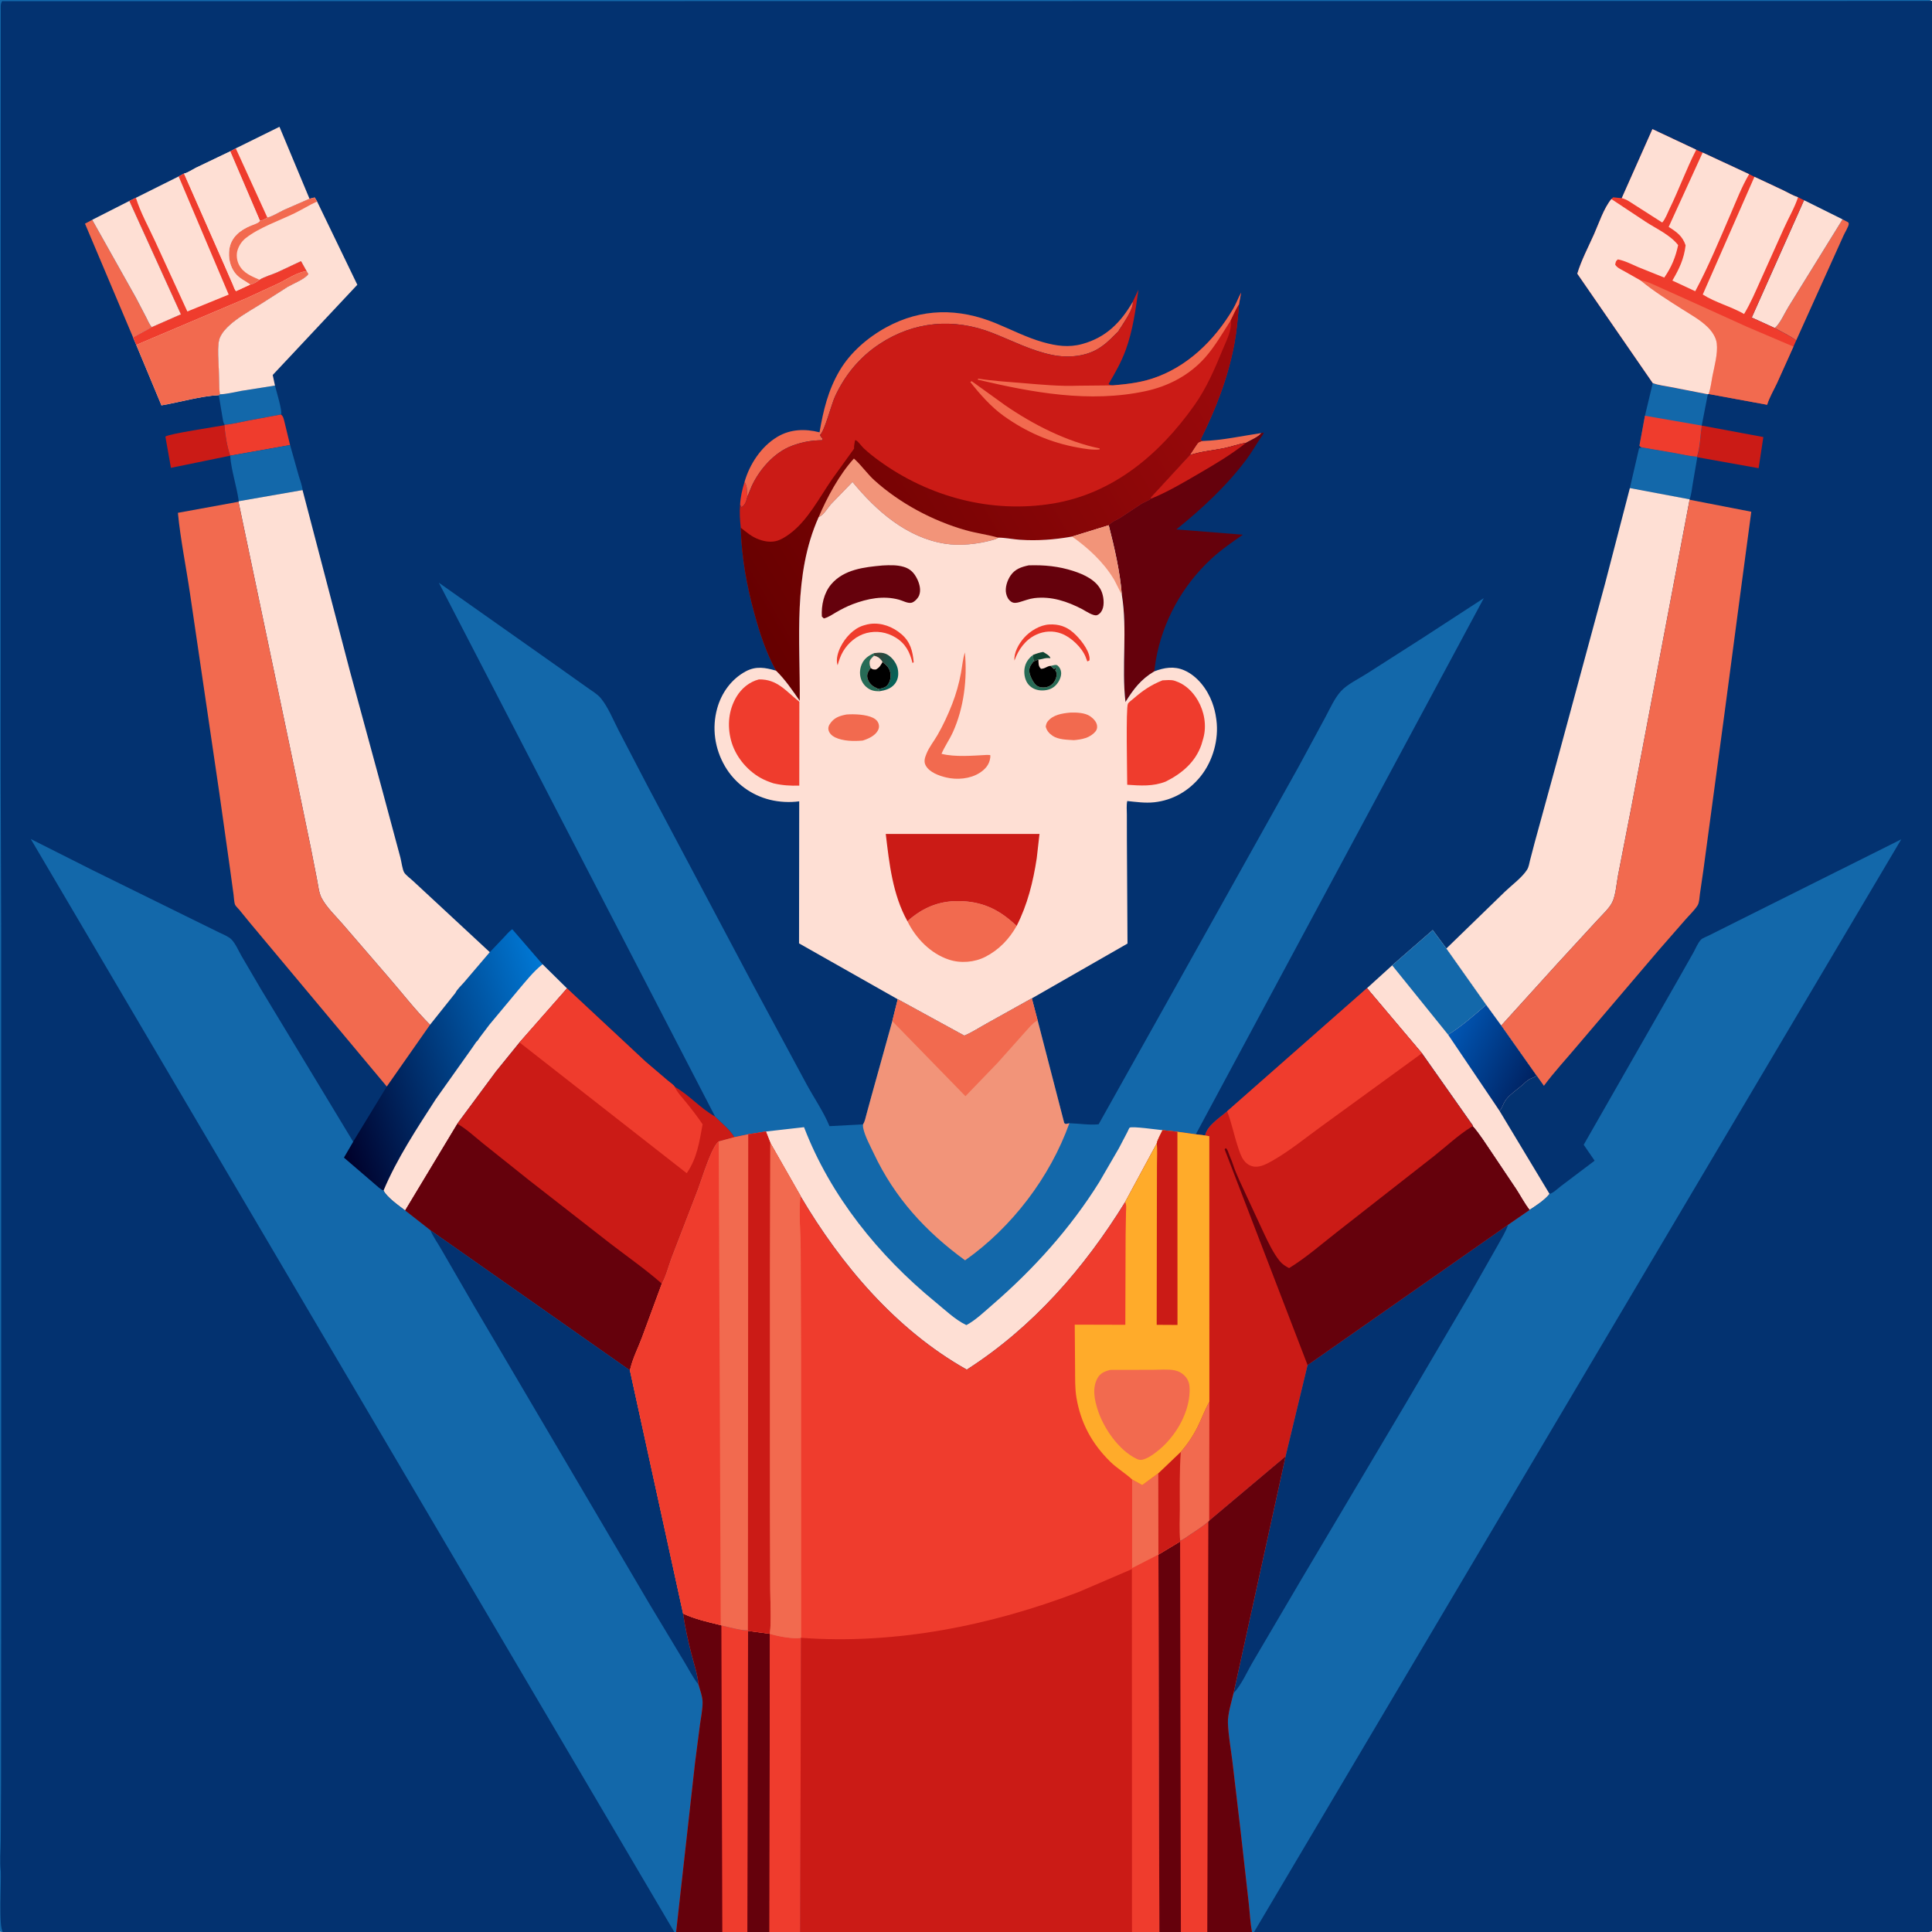 <svg version="1.1" xmlns="http://www.w3.org/2000/svg" style="display: block;" viewBox="0 0 2048 2048" width="1024" height="1024">
<defs>
	<linearGradient id="Gradient1" gradientUnits="userSpaceOnUse" x1="1623.84" y1="1141.3" x2="1537.55" y2="1097.89">
		<stop class="stop0" offset="0" stop-opacity="1" stop-color="rgb(0,35,99)"/>
		<stop class="stop1" offset="1" stop-opacity="1" stop-color="rgb(0,85,178)"/>
	</linearGradient>
	<linearGradient id="Gradient2" gradientUnits="userSpaceOnUse" x1="344.984" y1="1164.97" x2="594.478" y2="1084.47">
		<stop class="stop0" offset="0" stop-opacity="1" stop-color="rgb(0,0,42)"/>
		<stop class="stop1" offset="1" stop-opacity="1" stop-color="rgb(0,120,213)"/>
	</linearGradient>
	<linearGradient id="Gradient3" gradientUnits="userSpaceOnUse" x1="792.111" y1="659.6" x2="1323.97" y2="344.188">
		<stop class="stop0" offset="0" stop-opacity="1" stop-color="rgb(102,0,0)"/>
		<stop class="stop1" offset="1" stop-opacity="1" stop-color="rgb(159,10,12)"/>
	</linearGradient>
	<linearGradient id="Gradient4" gradientUnits="userSpaceOnUse" x1="926.452" y1="703.295" x2="950.754" y2="714.03">
		<stop class="stop0" offset="0" stop-opacity="1" stop-color="rgb(50,68,57)"/>
		<stop class="stop1" offset="1" stop-opacity="1" stop-color="rgb(5,98,88)"/>
	</linearGradient>
</defs>
<path transform="translate(0,0)" fill="rgb(3,50,112)" d="M 0 12.35 L -0 -0 L 1599.58 -0.066 L 1928.59 -0.067 L 2012.83 -0.063 L 2035.72 -0.066 C 2039.73 -0.066 2044.28 -0.682 2048 1 L 2048 2047 C 2046.67 2047.6 2045.47 2048.02 2043.99 2048.06 L 1966.36 2048.07 L 1808.84 2048.07 L 1332.93 2048 L 1329.36 2048 L 1327.19 2048 L 1279.77 2048 L 1251.79 2048 L 1228.95 2048 L 1199.95 2048 L 848.197 2048 L 815.673 2048 L 792.233 2048 L 765.681 2048 L 716.728 2048 L 714.789 2048 L 3 2048 L 0.047 2047.45 L 0 1983.65 L 0 982.65 L 0 812.65 L 0 12.35 z"/>
<path transform="translate(0,0)" fill="rgb(239,60,45)" d="M 789.25 510.797 C 792.6 515.923 791.47 520.455 792.416 526.112 C 791.169 530.64 790.324 535.121 786 537.628 L 785.17 536.199 L 784.535 535.209 C 784.921 526.605 786.799 519.015 789.25 510.797 z"/>
<path transform="translate(0,0)" fill="rgb(242,106,79)" d="M 1274.78 467.476 C 1295.52 466.852 1316.53 462.09 1337.04 459.063 C 1334.57 463.043 1325.08 466.942 1320.72 469.496 C 1313.26 470.524 1305.98 473.326 1298.56 474.891 C 1286.61 477.41 1272.58 478.562 1261.15 482.484 L 1267.06 473.5 C 1269.73 469.604 1269.98 468.324 1274.78 467.476 z"/>
<path transform="translate(0,0)" fill="rgb(19,104,170)" d="M 291.481 408.705 C 292.641 413.674 299.701 436.412 297.884 439.391 L 262 446.049 C 254.191 447.549 246.058 449.721 238.116 450.245 C 236.38 447.688 236.22 444.09 235.628 441.097 L 231.913 418.876 L 232.943 417.991 C 240.211 417.851 248.035 415.762 255.211 414.449 L 291.481 408.705 z"/>
<path transform="translate(0,0)" fill="rgb(242,106,79)" d="M 97.763 233.003 L 144.258 315.845 L 154.773 336 C 156.6 339.557 158.277 343.78 160.874 346.811 L 141.047 357.653 L 90.091 237.085 L 97.763 233.003 z"/>
<path transform="translate(0,0)" fill="rgb(203,27,22)" d="M 175.316 462.822 C 179.023 459.771 228.741 452.523 237.895 450.713 C 238.583 460.961 240.732 473.316 243.97 483.049 L 181.207 495.928 L 175.316 462.822 z"/>
<path transform="translate(0,0)" fill="rgb(239,60,45)" d="M 297.884 439.391 C 300.663 441.755 300.748 444.403 301.716 447.879 L 307.511 471.778 L 243.97 483.049 C 240.732 473.316 238.583 460.961 237.895 450.713 L 238.116 450.245 C 246.058 449.721 254.191 447.549 262 446.049 L 297.884 439.391 z"/>
<path transform="translate(0,0)" fill="rgb(203,27,22)" d="M 1803.89 451.144 L 1869.22 463.283 L 1864.21 496.308 L 1799.19 484.671 L 1798.84 484.092 C 1802.17 474.51 1802.41 461.324 1803.89 451.144 z"/>
<path transform="translate(0,0)" fill="rgb(242,106,79)" d="M 1953.17 232.503 L 1959.28 235.735 C 1959.44 236.323 1959.82 236.892 1959.76 237.5 C 1959.49 240.393 1955.45 246.838 1954.19 249.753 L 1904.07 360.801 C 1896.86 355.547 1889.02 352.054 1881.3 347.7 C 1886.8 343.358 1891.94 331.413 1895.8 325.266 L 1953.17 232.503 z"/>
<path transform="translate(0,0)" fill="rgb(19,104,170)" d="M 1727.73 517.383 L 1737.5 475.068 L 1740.79 474.31 L 1775.85 480.327 C 1783.44 481.699 1791.13 483.62 1798.84 484.092 L 1799.19 484.671 L 1794.4 512.744 C 1793.49 517.979 1792.95 524.324 1791.09 529.301 L 1727.73 517.383 z"/>
<path transform="translate(0,0)" fill="rgb(19,104,170)" d="M 243.97 483.049 L 307.511 471.778 L 316.797 504.775 C 318.099 509.203 320.409 514.964 320.713 519.509 L 253.124 531.291 C 250.854 515.251 245.219 499.043 243.97 483.049 z"/>
<path transform="translate(0,0)" fill="rgb(19,104,170)" d="M 1752 406.069 C 1758.42 408.423 1765.31 409.071 1771.98 410.434 L 1810.36 417.903 L 1803.89 451.144 C 1802.41 461.324 1802.17 474.51 1798.84 484.092 C 1791.13 483.62 1783.44 481.699 1775.85 480.327 L 1740.79 474.31 C 1739.04 473.999 1739.08 473.69 1737.87 472.5 L 1743.72 440.705 L 1752 406.069 z"/>
<path transform="translate(0,0)" fill="rgb(239,60,45)" d="M 1743.72 440.705 L 1803.89 451.144 C 1802.41 461.324 1802.17 474.51 1798.84 484.092 C 1791.13 483.62 1783.44 481.699 1775.85 480.327 L 1740.79 474.31 C 1739.04 473.999 1739.08 473.69 1737.87 472.5 L 1743.72 440.705 z"/>
<path transform="translate(0,0)" fill="rgb(19,104,170)" d="M 0 12.35 L -0 -0 L 1599.58 -0.066 L 1928.59 -0.067 L 2012.83 -0.063 L 2035.72 -0.066 C 2039.73 -0.066 2044.28 -0.682 2048 1 L 2.139 1.269 C 0.249 4.18 0.834 8.93 0.79 12.324 L 0.659 812.691 L 1.228 982.645 L 1.259 1676.2 L 1.124 1891.78 L 0.787 1951.3 C 0.678 1961.87 -0.391 1973.23 0.82 1983.67 C 1.484 1994.64 -1.72 2042.22 3 2048 L 0.047 2047.45 L 0 1983.65 L 0 982.65 L 0 812.65 L 0 12.35 z"/>
<path transform="translate(0,0)" fill="rgb(254,223,212)" d="M 249.925 157.25 L 296.247 134.412 L 328.105 210.71 L 300.946 222.581 C 295.428 225.244 289.333 229.158 283.47 230.752 C 280.965 232.09 278.409 233.832 275.541 234.125 L 244.01 160.441 L 249.925 157.25 z"/>
<path transform="translate(0,0)" fill="rgb(239,60,45)" d="M 244.01 160.441 L 249.925 157.25 L 283.47 230.752 C 280.965 232.09 278.409 233.832 275.541 234.125 L 244.01 160.441 z"/>
<path transform="translate(0,0)" fill="rgb(254,223,212)" d="M 1912.37 212.22 L 1953.17 232.503 L 1895.8 325.266 C 1891.94 331.413 1886.8 343.358 1881.3 347.7 L 1856.94 336.59 L 1912.37 212.22 z"/>
<path transform="translate(0,0)" fill="rgb(254,223,212)" d="M 137.148 212.978 L 191.824 333.219 L 160.874 346.811 C 158.277 343.78 156.6 339.557 154.773 336 L 144.258 315.845 L 97.763 233.003 L 137.148 212.978 z"/>
<path transform="translate(0,0)" fill="rgb(242,106,79)" d="M 1200.76 319.881 C 1202.03 326.535 1192.21 340.518 1188.56 346.379 C 1188.12 347.089 1185.69 350.494 1185.68 351.046 C 1180.04 356.602 1174.52 362.583 1168 367.096 L 1166.58 368.088 C 1152.24 377.944 1132.71 379.65 1115.97 376.361 C 1093.72 371.993 1072.98 361.155 1052 352.91 C 1011.15 336.857 968.874 340.425 932.151 364.765 C 911.132 378.696 895.542 397.649 885.044 420.516 C 881.412 428.425 874.056 457.19 869.27 461 C 869.868 462.847 870.691 463.66 872.067 465 L 871.5 466.63 C 860.764 466.867 852.011 468.133 841.899 471.702 L 840.257 472.27 C 821.161 479.077 805.466 497.036 796.952 515 L 792.416 526.112 C 791.47 520.455 792.6 515.923 789.25 510.797 C 794.681 491.915 806.907 473.377 823.919 463.134 C 837.738 454.814 853.466 454.359 868.73 458.271 C 872.762 434.902 877.821 413.612 890.008 392.906 C 901.372 373.601 919.897 357.668 939.409 347 C 977.062 326.413 1016.23 326.458 1055.52 342.605 C 1072.25 349.484 1088.2 357.795 1105.71 362.734 C 1119.81 366.713 1132.86 368.586 1147.17 364.67 C 1172.37 357.773 1188 341.892 1200.76 319.881 z"/>
<path transform="translate(0,0)" fill="rgb(101,1,12)" d="M 1337.04 459.063 L 1339.68 458.5 C 1339.12 460.317 1338.46 461.102 1337.4 462.617 C 1331.82 470.601 1327.2 479.058 1321.32 486.938 C 1300.45 514.922 1274.08 539.355 1246.99 561.193 L 1317.47 566.808 C 1305.91 574.888 1294.28 582.857 1283.92 592.474 C 1253.11 621.07 1232.36 658.765 1225.15 700.263 L 1223.55 711.697 C 1209.37 720.097 1201.59 730.444 1193.04 744.129 C 1188.71 706.524 1195.34 668.079 1189.19 630.496 C 1187.29 606.149 1181.35 580.36 1175.3 556.791 C 1178.08 553.313 1183.67 551.2 1187.5 548.873 L 1209.88 534.107 C 1213.26 531.999 1217.13 530.895 1220.35 528.551 L 1219.66 527.518 L 1261.15 482.484 C 1272.58 478.562 1286.61 477.41 1298.56 474.891 C 1305.98 473.326 1313.26 470.524 1320.72 469.496 C 1325.08 466.942 1334.57 463.043 1337.04 459.063 z"/>
<path transform="translate(0,0)" fill="rgb(203,27,22)" d="M 1261.15 482.484 C 1272.58 478.562 1286.61 477.41 1298.56 474.891 C 1305.98 473.326 1313.26 470.524 1320.72 469.496 C 1305.08 481.983 1287.29 492.452 1270.02 502.505 C 1254.17 511.732 1237.39 521.638 1220.35 528.551 L 1219.66 527.518 L 1261.15 482.484 z"/>
<path transform="translate(0,0)" fill="rgb(254,223,212)" d="M 328.105 210.71 L 333.5 209.337 C 334.481 210.748 335.369 212.027 336.132 213.572 L 378.782 301.86 L 289.093 397.506 L 291.481 408.705 L 255.211 414.449 C 248.035 415.762 240.211 417.851 232.943 417.991 C 232.008 409.104 232.214 399.792 231.882 390.848 C 231.553 381.958 230.505 372.32 231.7 363.494 L 231.933 362 C 234.446 345.415 263.476 330.553 276.376 322.293 L 304.937 304.053 C 310.841 300.661 323.228 295.882 326.828 290.5 L 324.985 287.503 L 319.092 276.887 L 293.75 288.769 C 287.827 291.354 280.567 293.267 275.119 296.596 C 271.93 298.931 269.259 300.903 265.294 301.649 C 259.655 297.567 253.594 295.224 249.176 289.5 C 243.664 282.361 241.75 272.84 243.082 264 C 245.005 251.234 254.734 243.815 265.88 239.169 C 268.689 237.999 272.611 236.947 274.838 234.92 L 275.541 234.125 C 278.409 233.832 280.965 232.09 283.47 230.752 C 289.333 229.158 295.428 225.244 300.946 222.581 L 328.105 210.71 z"/>
<path transform="translate(0,0)" fill="rgb(242,106,79)" d="M 328.105 210.71 L 333.5 209.337 C 334.481 210.748 335.369 212.027 336.132 213.572 C 328.018 217.276 320.378 222.103 312.317 226.024 C 295.852 234.034 274.916 241.094 260.549 252.361 C 256.443 255.581 253.574 259.913 251.913 264.839 C 250.25 269.772 250.944 275.889 253.265 280.5 C 257.818 289.547 266.493 292.713 275.119 296.596 C 271.93 298.931 269.259 300.903 265.294 301.649 C 259.655 297.567 253.594 295.224 249.176 289.5 C 243.664 282.361 241.75 272.84 243.082 264 C 245.005 251.234 254.734 243.815 265.88 239.169 C 268.689 237.999 272.611 236.947 274.838 234.92 L 275.541 234.125 C 278.409 233.832 280.965 232.09 283.47 230.752 C 289.333 229.158 295.428 225.244 300.946 222.581 L 328.105 210.71 z"/>
<path transform="translate(0,0)" fill="rgb(254,223,212)" d="M 1475.76 1023.3 L 1518.74 985.879 L 1533.24 1005.42 L 1575.45 1065.14 L 1591.41 1087.06 L 1629 1140.27 C 1626.9 1141.52 1625.1 1142.48 1622.81 1143.34 C 1619.29 1144.67 1616.13 1148.13 1613.31 1150.57 C 1608.09 1155.09 1601.03 1159.75 1596.83 1165.16 C 1594.78 1167.8 1593.49 1170.73 1592.12 1173.76 C 1591.45 1175.24 1590.66 1176.39 1589.61 1177.64 L 1642.59 1265.63 C 1637.36 1272.27 1628.41 1277.99 1621.29 1282.62 C 1616.17 1275.88 1611.96 1267.97 1607.38 1260.82 L 1581.03 1221.52 C 1574.73 1212.22 1568.48 1202.25 1561.1 1193.77 L 1561.28 1193.16 L 1507.29 1116.5 L 1449.05 1047.54 L 1475.76 1023.3 z"/>
<path transform="translate(0,0)" fill="url(#Gradient1)" d="M 1575.45 1065.14 L 1591.41 1087.06 L 1629 1140.27 C 1626.9 1141.52 1625.1 1142.48 1622.81 1143.34 C 1619.29 1144.67 1616.13 1148.13 1613.31 1150.57 C 1608.09 1155.09 1601.03 1159.75 1596.83 1165.16 C 1594.78 1167.8 1593.49 1170.73 1592.12 1173.76 C 1591.45 1175.24 1590.66 1176.39 1589.61 1177.64 L 1584.92 1170.62 L 1535.07 1096.8 C 1549.31 1088.06 1562.79 1076.06 1575.45 1065.14 z"/>
<path transform="translate(0,0)" fill="rgb(19,104,170)" d="M 1475.76 1023.3 L 1518.74 985.879 L 1533.24 1005.42 L 1575.45 1065.14 C 1562.79 1076.06 1549.31 1088.06 1535.07 1096.8 L 1475.76 1023.3 z"/>
<path transform="translate(0,0)" fill="rgb(254,223,212)" d="M 195.074 183.955 C 197.991 183.699 204.615 179.363 207.593 177.887 L 244.01 160.441 L 275.541 234.125 L 274.838 234.92 C 272.611 236.947 268.689 237.999 265.88 239.169 C 254.734 243.815 245.005 251.234 243.082 264 C 241.75 272.84 243.664 282.361 249.176 289.5 C 253.594 295.224 259.655 297.567 265.294 301.649 C 269.259 300.903 271.93 298.931 275.119 296.596 C 280.567 293.267 287.827 291.354 293.75 288.769 L 319.092 276.887 L 324.985 287.503 L 326.828 290.5 C 323.228 295.882 310.841 300.661 304.937 304.053 L 276.376 322.293 C 263.476 330.553 234.446 345.415 231.933 362 L 231.7 363.494 C 230.505 372.32 231.553 381.958 231.882 390.848 C 232.214 399.792 232.008 409.104 232.943 417.991 L 231.913 418.876 C 211.818 419.972 191.091 426.304 171.151 429.694 L 144.453 365.654 L 141.047 357.653 L 160.874 346.811 L 191.824 333.219 L 137.148 212.978 L 144.054 209.653 L 189.375 187.015 L 195.074 183.955 z"/>
<path transform="translate(0,0)" fill="rgb(239,60,45)" d="M 195.074 183.955 L 238.267 282.054 L 246.974 302.065 C 247.762 303.892 248.76 307.42 250.29 308.56 L 265.294 301.649 C 269.259 300.903 271.93 298.931 275.119 296.596 C 280.567 293.267 287.827 291.354 293.75 288.769 L 319.092 276.887 L 324.985 287.503 C 315.545 288.227 303.972 296.228 295.304 300.402 L 261.036 316.184 L 144.453 365.654 L 141.047 357.653 L 160.874 346.811 L 191.824 333.219 L 137.148 212.978 L 144.054 209.653 C 148.755 225.016 157.616 240.924 164.348 255.573 L 198.589 330.182 L 242.428 312.284 L 189.375 187.015 L 195.074 183.955 z"/>
<path transform="translate(0,0)" fill="rgb(254,223,212)" d="M 195.074 183.955 C 197.991 183.699 204.615 179.363 207.593 177.887 L 244.01 160.441 L 275.541 234.125 L 274.838 234.92 C 272.611 236.947 268.689 237.999 265.88 239.169 C 254.734 243.815 245.005 251.234 243.082 264 C 241.75 272.84 243.664 282.361 249.176 289.5 C 253.594 295.224 259.655 297.567 265.294 301.649 L 250.29 308.56 C 248.76 307.42 247.762 303.892 246.974 302.065 L 238.267 282.054 L 195.074 183.955 z"/>
<path transform="translate(0,0)" fill="rgb(242,106,79)" d="M 324.985 287.503 L 326.828 290.5 C 323.228 295.882 310.841 300.661 304.937 304.053 L 276.376 322.293 C 263.476 330.553 234.446 345.415 231.933 362 L 231.7 363.494 C 230.505 372.32 231.553 381.958 231.882 390.848 C 232.214 399.792 232.008 409.104 232.943 417.991 L 231.913 418.876 C 211.818 419.972 191.091 426.304 171.151 429.694 L 144.453 365.654 L 261.036 316.184 L 295.304 300.402 C 303.972 296.228 315.545 288.227 324.985 287.503 z"/>
<path transform="translate(0,0)" fill="url(#Gradient2)" d="M 519.198 1009.35 L 534.349 993.441 C 536.991 990.687 539.786 987.018 543.086 985.101 L 575.115 1022.16 L 601.049 1047.74 L 550.679 1105.05 L 525.802 1135.74 L 484.957 1190.89 L 484.877 1191.25 L 429.492 1283.21 C 423.26 1278.44 409.789 1269.03 406.577 1262 C 403.626 1261.32 399.164 1256.76 396.641 1254.72 L 364.503 1227.14 L 374.355 1210.26 L 410.007 1151.74 L 455.86 1086.29 L 482.74 1052.58 C 484.495 1048.77 489.541 1044.15 492.326 1040.86 L 519.198 1009.35 z"/>
<path transform="translate(0,0)" fill="rgb(254,223,212)" d="M 575.115 1022.16 L 601.049 1047.74 L 550.679 1105.05 L 525.802 1135.74 L 484.957 1190.89 L 484.877 1191.25 L 429.492 1283.21 C 423.26 1278.44 409.789 1269.03 406.577 1262 C 420.655 1228.3 442.153 1195.86 461.923 1165.19 L 500.836 1110.37 L 504.937 1104.38 C 506.347 1103.44 507.621 1101.03 508.687 1099.59 L 518.792 1086.21 L 549.294 1049.61 C 557.202 1040.32 565.534 1029.71 575.115 1022.16 z"/>
<path transform="translate(0,0)" fill="rgb(239,60,45)" d="M 1719.12 210.044 L 1751.65 136.881 L 1798.08 158.718 L 1804.89 161.733 L 1854.14 184.624 L 1859.78 187.415 L 1890.2 201.691 C 1895.22 204.108 1900.72 207.414 1905.98 209.104 L 1912.37 212.22 L 1856.94 336.59 L 1881.3 347.7 C 1889.02 352.054 1896.86 355.547 1904.07 360.801 L 1901.13 367.396 L 1883.78 405.924 C 1880.3 413.378 1875.57 421.248 1873.22 429.047 L 1811.21 417.659 L 1810.36 417.903 L 1771.98 410.434 C 1765.31 409.071 1758.42 408.423 1752 406.069 L 1672.02 290.104 C 1676.22 276.041 1683.86 261.612 1689.84 248.155 C 1695.11 236.279 1699.97 221.025 1708.11 210.998 L 1710 209.165 L 1719.12 210.044 z"/>
<path transform="translate(0,0)" fill="rgb(254,223,212)" d="M 1719.12 210.044 L 1751.65 136.881 L 1798.08 158.718 C 1787.6 179.088 1779.85 200.756 1769.79 221.359 C 1767.68 225.671 1765.27 232.388 1762.01 235.872 L 1733.23 217.487 C 1728.91 214.762 1724.13 211.155 1719.12 210.044 z"/>
<path transform="translate(0,0)" fill="rgb(254,223,212)" d="M 1804.89 161.733 L 1854.14 184.624 C 1846.26 197.991 1840.64 212.736 1834.5 226.961 C 1822.76 254.141 1810.99 282.638 1797.03 308.705 L 1772.78 297.4 C 1780.07 284.948 1785.1 274.489 1786.81 260.041 C 1783.47 250.132 1777.31 245.862 1768.86 240.541 L 1804.89 161.733 z"/>
<path transform="translate(0,0)" fill="rgb(242,106,79)" d="M 1739.17 297.334 C 1745.9 298.135 1751.11 300.997 1757.26 303.643 L 1792.28 319.393 L 1851.89 346.433 L 1901.13 367.396 L 1883.78 405.924 C 1880.3 413.378 1875.57 421.248 1873.22 429.047 L 1811.21 417.659 C 1813.4 411.775 1814.09 404.681 1815.31 398.5 C 1817.4 387.986 1821.1 374.781 1819.85 364.063 C 1819.1 357.652 1815.05 351.647 1810.62 347.159 C 1802.92 339.363 1792.41 333.618 1783.21 327.762 C 1768.66 318.506 1753.37 308.959 1740.02 298.039 L 1739.17 297.334 z"/>
<path transform="translate(0,0)" fill="rgb(254,223,212)" d="M 1859.78 187.415 L 1890.2 201.691 C 1895.22 204.108 1900.72 207.414 1905.98 209.104 C 1902.36 220.249 1895.82 231.246 1891.03 242 L 1866.84 295.857 C 1861.21 308.327 1855.89 321.132 1848.79 332.852 C 1834.91 324.789 1818.46 320.806 1805 312.187 L 1859.78 187.415 z"/>
<path transform="translate(0,0)" fill="rgb(254,223,212)" d="M 1708.11 210.998 L 1744.39 235.027 C 1755.74 242.464 1770.5 248.958 1778.89 259.823 C 1776.14 272.866 1771.77 283.29 1764.19 294.259 L 1736.51 283.119 C 1729.63 280.125 1722.41 276.355 1715 274.979 C 1712.6 276.872 1712.82 277.606 1712.16 280.5 C 1714.16 283.79 1717.67 285.185 1721 287.052 L 1739.17 297.334 L 1740.02 298.039 C 1753.37 308.959 1768.66 318.506 1783.21 327.762 C 1792.41 333.618 1802.92 339.363 1810.62 347.159 C 1815.05 351.647 1819.1 357.652 1819.85 364.063 C 1821.1 374.781 1817.4 387.986 1815.31 398.5 C 1814.09 404.681 1813.4 411.775 1811.21 417.659 L 1810.36 417.903 L 1771.98 410.434 C 1765.31 409.071 1758.42 408.423 1752 406.069 L 1672.02 290.104 C 1676.22 276.041 1683.86 261.612 1689.84 248.155 C 1695.11 236.279 1699.97 221.025 1708.11 210.998 z"/>
<path transform="translate(0,0)" fill="rgb(254,223,212)" d="M 253.124 531.291 L 320.713 519.509 L 371.08 712 L 405.786 839.676 L 424.386 908.9 C 425.443 912.785 426.596 922.155 428.575 925.075 C 430.54 927.976 435.101 931.258 437.724 933.735 L 461.97 956.223 L 519.198 1009.35 L 492.326 1040.86 C 489.541 1044.15 484.495 1048.77 482.74 1052.58 L 455.86 1086.29 C 439.875 1070.26 425.626 1051.68 410.738 1034.59 L 363.67 980.049 C 356.324 971.467 346.036 961.822 340.848 951.809 C 338.037 946.383 337.247 938.417 336.066 932.373 L 329.573 899.201 L 313.646 822.046 L 252.811 531.89 L 253.124 531.291 z"/>
<path transform="translate(0,0)" fill="rgb(254,223,212)" d="M 1727.73 517.383 L 1791.09 529.301 L 1791.03 529.757 L 1729.45 854.768 L 1715.24 927.635 C 1713.57 936.132 1712.82 948.828 1709.03 956.5 C 1705.81 963.035 1697.93 970.168 1692.97 975.674 L 1650.33 1022.05 L 1591.41 1087.06 L 1575.45 1065.14 L 1533.24 1005.42 L 1595.35 945.144 C 1602.38 938.41 1613.59 930.105 1618.74 921.951 C 1620.55 919.076 1621.1 915.267 1621.89 912 L 1626.81 893.181 L 1650.48 806.853 L 1701.43 618.627 L 1727.73 517.383 z"/>
<path transform="translate(0,0)" fill="rgb(242,106,79)" d="M 1791.03 529.757 L 1856.44 542.459 L 1844.35 633 L 1828.41 753.5 L 1805.66 922.373 L 1801.97 947.713 C 1801.5 951.179 1801.38 956.797 1799.49 959.789 C 1796.14 965.078 1790.74 970.088 1786.61 974.842 L 1758.27 1007.28 L 1672.37 1108.17 C 1660.57 1122.28 1647.51 1136.25 1636.6 1151 L 1629 1140.27 L 1591.41 1087.06 L 1650.33 1022.05 L 1692.97 975.674 C 1697.93 970.168 1705.81 963.035 1709.03 956.5 C 1712.82 948.828 1713.57 936.132 1715.24 927.635 L 1729.45 854.768 L 1791.03 529.757 z"/>
<path transform="translate(0,0)" fill="rgb(242,106,79)" d="M 188.574 543.612 L 252.811 531.89 L 313.646 822.046 L 329.573 899.201 L 336.066 932.373 C 337.247 938.417 338.037 946.383 340.848 951.809 C 346.036 961.822 356.324 971.467 363.67 980.049 L 410.738 1034.59 C 425.626 1051.68 439.875 1070.26 455.86 1086.29 L 410.007 1151.74 L 264.614 977.837 L 253.645 964.398 C 252.492 963.004 249.786 960.509 249.192 959.034 C 248.1 956.322 248.01 951.26 247.571 948.267 L 243.845 921.016 L 232.58 841.158 L 201.616 630.5 C 197.431 601.694 191.396 572.528 188.574 543.612 z"/>
<path transform="translate(0,0)" fill="rgb(203,27,22)" d="M 601.049 1047.74 L 684.335 1125.39 L 708.03 1145.58 C 709.97 1147.26 714.206 1149.99 715.254 1152.06 C 730.652 1160.8 742.493 1174.97 758.051 1183.58 C 764.583 1190.09 774.001 1197.46 778.527 1205.41 L 761.877 1209.92 C 754.178 1215.54 744.052 1249.77 740.027 1260.36 L 712.05 1333.04 C 708.78 1341.75 706.104 1352.79 701.585 1360.73 L 680.5 1417.95 C 676.5 1428.64 671.107 1439.12 668.377 1450.19 L 667.979 1451.74 L 667.756 1452.68 L 456.276 1304.19 L 429.492 1283.21 L 484.877 1191.25 L 484.957 1190.89 L 525.802 1135.74 L 550.679 1105.05 L 601.049 1047.74 z"/>
<path transform="translate(0,0)" fill="rgb(239,60,45)" d="M 601.049 1047.74 L 684.335 1125.39 L 708.03 1145.58 C 709.97 1147.26 714.206 1149.99 715.254 1152.06 C 717.949 1158.02 722.709 1162.85 726.782 1167.88 C 733.1 1175.7 739.229 1183.47 744.804 1191.84 C 741.3 1210.7 739.02 1227.49 727.959 1243.67 L 551.571 1105.69 L 550.679 1105.05 L 601.049 1047.74 z"/>
<path transform="translate(0,0)" fill="rgb(101,1,12)" d="M 484.877 1191.25 C 494.428 1196.76 503.027 1204.83 511.608 1211.75 L 560.404 1250.73 L 646.692 1318.01 C 664.962 1332.07 684.28 1345.52 701.585 1360.73 L 680.5 1417.95 C 676.5 1428.64 671.107 1439.12 668.377 1450.19 L 667.979 1451.74 L 667.756 1452.68 L 456.276 1304.19 L 429.492 1283.21 L 484.877 1191.25 z"/>
<path transform="translate(0,0)" fill="rgb(203,27,22)" d="M 1200.76 319.881 L 1206.77 307.093 C 1203.79 328.5 1200.83 350.325 1193.4 370.723 C 1188.62 383.845 1182.22 395.082 1175.16 407 C 1176.99 408.584 1177.5 408.263 1179.82 408.504 C 1193.8 407.301 1207.49 405.79 1220.93 401.479 C 1258.1 389.555 1287.41 360.885 1307 327.738 C 1310.32 322.131 1312.6 315.94 1315.62 310.162 L 1313.33 322.792 C 1312.22 336.63 1311.06 350.48 1308.52 364.146 C 1301.86 399.989 1288.83 433.487 1272.61 466 L 1274.78 467.476 C 1269.98 468.324 1269.73 469.604 1267.06 473.5 L 1261.15 482.484 L 1219.66 527.518 L 1220.35 528.551 C 1217.13 530.895 1213.26 531.999 1209.88 534.107 L 1187.5 548.873 C 1183.67 551.2 1178.08 553.313 1175.3 556.791 L 1136.44 568.79 C 1118.03 572.042 1099.8 573.463 1081.12 572.18 C 1073.57 571.662 1065.63 569.919 1058.15 569.93 C 1056.13 571.361 1054.19 571.916 1051.84 572.553 C 1036.22 576.785 1017.77 578.884 1001.62 576.318 C 961.066 569.876 928.909 541.587 903.676 510.89 L 881.072 534.206 C 877.574 538.076 873.918 544.722 869.441 547.319 L 867.8 548.19 C 840.384 609.634 848.34 677.48 847.759 742.945 C 840.055 731.882 832.318 720.353 822.607 710.939 C 811.848 691.047 805.278 670.922 799.372 649.166 C 791.334 619.56 786.081 590.085 785.227 559.382 C 784.386 551.283 783.772 543.339 784.535 535.209 L 785.17 536.199 L 786 537.628 C 790.324 535.121 791.169 530.64 792.416 526.112 L 796.952 515 C 805.466 497.036 821.161 479.077 840.257 472.27 L 841.899 471.702 C 852.011 468.133 860.764 466.867 871.5 466.63 L 872.067 465 C 870.691 463.66 869.868 462.847 869.27 461 C 874.056 457.19 881.412 428.425 885.044 420.516 C 895.542 397.649 911.132 378.696 932.151 364.765 C 968.874 340.425 1011.15 336.857 1052 352.91 C 1072.98 361.155 1093.72 371.993 1115.97 376.361 C 1132.71 379.65 1152.24 377.944 1166.58 368.088 L 1168 367.096 C 1174.52 362.583 1180.04 356.602 1185.68 351.046 C 1185.69 350.494 1188.12 347.089 1188.56 346.379 C 1192.21 340.518 1202.03 326.535 1200.76 319.881 z"/>
<path transform="translate(0,0)" fill="rgb(242,106,79)" d="M 1165.73 475.368 L 1165.63 476.376 C 1158.41 477.267 1149.71 475.714 1142.59 474.435 C 1113.54 469.216 1088.01 458.061 1064 440.932 C 1050.8 431.511 1038.5 417.723 1028.55 404.903 L 1030.03 404.069 L 1065.5 429.611 C 1094.62 449.73 1130.84 468.28 1165.73 475.368 z"/>
<path transform="translate(0,0)" fill="rgb(242,106,79)" d="M 1179.82 408.504 C 1193.8 407.301 1207.49 405.79 1220.93 401.479 C 1258.1 389.555 1287.41 360.885 1307 327.738 C 1310.32 322.131 1312.6 315.94 1315.62 310.162 L 1313.33 322.792 C 1309.8 328.196 1307.54 334.027 1304.59 339.718 C 1296 352.993 1288.03 367.061 1277.5 378.956 C 1260.93 397.672 1238.57 409.439 1214.28 414.641 C 1155.03 427.331 1094.36 416.183 1036.35 402.414 L 1037 401.371 C 1052.82 403.914 1069.05 404.8 1085 406.149 C 1103.87 407.744 1123.62 409.593 1142.54 408.87 L 1179.82 408.504 z"/>
<path transform="translate(0,0)" fill="url(#Gradient3)" d="M 1304.59 339.718 C 1307.54 334.027 1309.8 328.196 1313.33 322.792 C 1312.22 336.63 1311.06 350.48 1308.52 364.146 C 1301.86 399.989 1288.83 433.487 1272.61 466 L 1274.78 467.476 C 1269.98 468.324 1269.73 469.604 1267.06 473.5 L 1261.15 482.484 L 1219.66 527.518 L 1220.35 528.551 C 1217.13 530.895 1213.26 531.999 1209.88 534.107 L 1187.5 548.873 C 1183.67 551.2 1178.08 553.313 1175.3 556.791 L 1136.44 568.79 C 1118.03 572.042 1099.8 573.463 1081.12 572.18 C 1073.57 571.662 1065.63 569.919 1058.15 569.93 C 1056.13 571.361 1054.19 571.916 1051.84 572.553 C 1036.22 576.785 1017.77 578.884 1001.62 576.318 C 961.066 569.876 928.909 541.587 903.676 510.89 L 881.072 534.206 C 877.574 538.076 873.918 544.722 869.441 547.319 L 867.8 548.19 C 840.384 609.634 848.34 677.48 847.759 742.945 C 840.055 731.882 832.318 720.353 822.607 710.939 C 811.848 691.047 805.278 670.922 799.372 649.166 C 791.334 619.56 786.081 590.085 785.227 559.382 C 791.578 564.371 796.883 569.142 804.706 571.878 L 805.954 572.299 C 811.064 574.077 817.02 574.839 822.375 573.605 C 827.586 572.405 832.737 569.108 837 565.985 C 856.22 551.902 868.704 527.239 882.019 508 L 905.348 475.593 C 905.077 473.019 905.999 469.425 906.364 466.802 C 906.757 466.804 907.2 466.616 907.542 466.81 C 909.936 468.168 913.262 473.011 915.47 475.085 C 920.556 479.865 926.04 484.178 931.678 488.282 C 984.694 526.873 1050.71 544.457 1115.82 533.819 C 1180.02 523.328 1229.11 481.678 1265.86 429.917 C 1278.95 411.472 1287.71 390.987 1296.25 370.199 C 1299.95 361.17 1306.27 349.588 1304.59 339.718 z"/>
<path transform="translate(0,0)" fill="rgb(242,148,121)" d="M 905.168 486.082 L 906.334 487.132 C 913.593 493.837 919.355 502.306 926.854 509.099 C 953.586 533.314 988.796 552.142 1023.5 561.982 C 1034.91 565.217 1046.84 566.71 1058.15 569.93 C 1056.13 571.361 1054.19 571.916 1051.84 572.553 C 1036.22 576.785 1017.77 578.884 1001.62 576.318 C 961.066 569.876 928.909 541.587 903.676 510.89 L 881.072 534.206 C 877.574 538.076 873.918 544.722 869.441 547.319 L 867.8 548.19 C 876.661 527.276 889.847 502.845 905.168 486.082 z"/>
<path transform="translate(0,0)" fill="rgb(254,223,212)" d="M 867.8 548.19 L 869.441 547.319 C 873.918 544.722 877.574 538.076 881.072 534.206 L 903.676 510.89 C 928.909 541.587 961.066 569.876 1001.62 576.318 C 1017.77 578.884 1036.22 576.785 1051.84 572.553 C 1054.19 571.916 1056.13 571.361 1058.15 569.93 C 1065.63 569.919 1073.57 571.662 1081.12 572.18 C 1099.8 573.463 1118.03 572.042 1136.44 568.79 L 1175.3 556.791 C 1181.35 580.36 1187.29 606.149 1189.19 630.496 C 1195.34 668.079 1188.71 706.524 1193.04 744.129 C 1201.59 730.444 1209.37 720.097 1223.55 711.697 C 1234.01 707.672 1244.51 705.877 1255.23 710.51 C 1269.23 716.562 1279.73 730.536 1284.92 744.5 C 1286.99 750.057 1288.41 755.624 1289.19 761.5 L 1289.45 763.32 C 1292.12 783.688 1285.79 806.437 1273.01 822.569 C 1260.58 838.257 1243.35 848.352 1223.37 850.47 C 1213.95 851.468 1204.31 850.094 1194.93 849.127 C 1193.95 853.597 1194.51 858.829 1194.52 863.439 L 1194.56 890.268 L 1195.19 1000.22 L 1093.77 1058.33 L 1046 1084.96 C 1038.2 1089.26 1030.44 1094.41 1022.23 1097.86 L 951.625 1059.25 L 847.013 1000.02 L 847.199 849.443 C 837.156 850.806 826.171 850.258 816.306 847.837 C 796.244 842.914 778.915 830.171 768.5 812.299 C 757.59 793.578 754.474 771.694 760.271 750.844 C 764.828 734.457 775.27 719.914 790.416 711.733 C 801.432 705.782 811.26 707.672 822.607 710.939 C 832.318 720.353 840.055 731.882 847.759 742.945 C 848.34 677.48 840.384 609.634 867.8 548.19 z"/>
<path transform="translate(0,0)" fill="rgb(15,68,49)" d="M 1095.02 694.241 C 1098.64 692.835 1101.98 691.71 1105.82 691.095 C 1108.36 692.78 1112.81 694.798 1113.5 697.686 L 1111.62 697.551 C 1108.66 697.398 1105.96 698.19 1103.11 698.851 C 1101.36 699.256 1102.09 699.258 1100.72 699.047 L 1095.6 701.222 L 1095.02 694.241 z"/>
<path transform="translate(0,0)" fill="rgb(39,107,86)" d="M 932.201 732.757 C 929.801 732.751 927.321 732.62 925 731.946 C 919.912 730.47 915.618 726.461 913.46 721.684 C 911 716.238 911.063 710.027 913.323 704.5 C 915.898 698.201 920.553 695.092 926.467 692.365 L 926.478 695.105 C 924.207 697.379 921.864 698.986 921.771 702.5 C 921.723 704.306 922.387 706.43 922.979 708.121 C 920.814 710.906 918.709 714.27 919.376 717.988 C 920.142 722.262 922.84 725.803 926.5 728.002 L 930.853 730.197 L 932.201 732.757 z"/>
<path transform="translate(0,0)" fill="rgb(39,107,86)" d="M 1113.59 705.87 L 1115.49 705.482 C 1117.25 705.147 1119.54 704.301 1121 705.444 C 1123.16 707.138 1124.47 709.676 1124.81 712.4 C 1125.4 717.032 1122.69 722.539 1119.64 725.894 C 1115.89 730.03 1110.9 731.764 1105.4 731.904 C 1099.75 732.048 1094.32 730.244 1090.5 725.953 C 1086.56 721.537 1085.24 714.708 1086 709 C 1086.83 702.677 1090.13 698.088 1095.02 694.241 L 1095.6 701.222 C 1093.01 704.454 1090.79 707.263 1091.11 711.612 C 1091.44 716.043 1095.19 723.738 1098.65 726.527 C 1101.25 728.625 1104.75 728.962 1107.98 728.608 C 1111.81 728.188 1115.17 726.033 1117.36 722.908 C 1119.37 720.034 1120.92 715.36 1119.5 711.909 L 1118.54 710.5 L 1119.52 709 L 1118.43 708 L 1117.5 709.49 L 1113.59 705.87 z"/>
<path transform="translate(0,0)" fill="url(#Gradient4)" d="M 926.467 692.365 C 932.122 691.621 937.157 691.304 942.041 694.791 C 947.036 698.356 951.093 704.339 951.93 710.5 C 952.664 715.899 951.837 720.955 948.326 725.201 C 944.195 730.198 938.376 731.78 932.201 732.757 L 930.853 730.197 C 933.626 730.173 938.796 728.752 940.604 726.495 C 943.439 722.956 944.534 718.181 943.864 713.735 C 943.029 708.194 939.858 705.049 935.532 701.852 L 934.489 700.109 C 932.507 697.384 929.733 695.643 926.478 695.105 L 926.467 692.365 z"/>
<path transform="translate(0,0)" fill="rgb(0,0,0)" d="M 1095.6 701.222 L 1100.72 699.047 C 1101.03 703.138 1100.4 706.018 1103.5 708.965 C 1108.01 708.874 1109.64 706.151 1113.59 705.87 L 1117.5 709.49 L 1118.43 708 L 1119.52 709 L 1118.54 710.5 L 1119.5 711.909 C 1120.92 715.36 1119.37 720.034 1117.36 722.908 C 1115.17 726.033 1111.81 728.188 1107.98 728.608 C 1104.75 728.962 1101.25 728.625 1098.65 726.527 C 1095.19 723.738 1091.44 716.043 1091.11 711.612 C 1090.79 707.263 1093.01 704.454 1095.6 701.222 z"/>
<path transform="translate(0,0)" fill="rgb(239,60,45)" d="M 1075.36 700.227 C 1074.66 691.777 1079.91 682.549 1085.33 676.327 C 1091.73 668.975 1102.4 662.484 1112.31 661.975 C 1122.11 661.472 1130.14 663.982 1137.63 670.5 C 1144.46 676.441 1154.34 688.493 1155 697.65 L 1154.93 700 C 1153.18 700.95 1153.98 700.61 1152.58 701.12 L 1150.81 696.377 C 1146.67 686.196 1135.41 675.46 1125.06 671.598 C 1116.19 668.287 1106.98 668.864 1098.4 672.811 C 1087.02 678.043 1079.4 688.722 1075.36 700.227 z"/>
<path transform="translate(0,0)" fill="rgb(0,0,0)" d="M 926.478 695.105 C 929.733 695.643 932.507 697.384 934.489 700.109 L 935.532 701.852 C 939.858 705.049 943.029 708.194 943.864 713.735 C 944.534 718.181 943.439 722.956 940.604 726.495 C 938.796 728.752 933.626 730.173 930.853 730.197 L 926.5 728.002 C 922.84 725.803 920.142 722.262 919.376 717.988 C 918.709 714.27 920.814 710.906 922.979 708.121 C 922.387 706.43 921.723 704.306 921.771 702.5 C 921.864 698.986 924.207 697.379 926.478 695.105 z"/>
<path transform="translate(0,0)" fill="rgb(254,223,212)" d="M 926.478 695.105 C 929.733 695.643 932.507 697.384 934.489 700.109 L 935.532 701.852 C 933.173 705.66 932.466 707.483 928.5 709.718 C 925.577 709.702 925.298 709.835 922.979 708.121 C 922.387 706.43 921.723 704.306 921.771 702.5 C 921.864 698.986 924.207 697.379 926.478 695.105 z"/>
<path transform="translate(0,0)" fill="rgb(239,60,45)" d="M 887.924 705.127 L 887.656 704.397 C 886.03 698.446 888.402 691.064 891.05 685.741 C 895.89 676.012 904.652 666.278 915.242 663.049 L 916.5 662.688 C 918.511 662.095 920.411 661.607 922.5 661.347 C 934.617 659.839 946.452 664.416 955.606 672.284 C 965.059 680.41 967.478 690.165 968.558 702 L 967.324 702.864 C 964.485 691.305 959.98 682.26 949.366 675.788 C 939.992 670.072 929.179 668.327 918.563 671.045 C 908.175 673.705 899.17 681.316 893.743 690.468 C 891.007 695.082 889.368 699.992 887.924 705.127 z"/>
<path transform="translate(0,0)" fill="rgb(242,106,79)" d="M 897.433 757.384 C 905.619 756.793 917.991 757.267 925.473 760.931 C 928.307 762.319 930.51 764.39 931.422 767.5 C 932.16 770.016 931.776 772.236 930.511 774.496 C 927.381 780.09 920.343 783.225 914.493 785.018 C 905.228 785.873 893.58 785.718 885.075 781.564 C 881.89 780.008 878.935 777.209 878.203 773.616 C 877.746 771.371 878.428 769.349 879.651 767.477 C 884.08 760.701 889.943 758.791 897.433 757.384 z"/>
<path transform="translate(0,0)" fill="rgb(242,148,121)" d="M 1136.44 568.79 L 1175.3 556.791 C 1181.35 580.36 1187.29 606.149 1189.19 630.496 L 1181 614.453 L 1180.08 613 C 1169.15 595.265 1153.33 580.743 1136.44 568.79 z"/>
<path transform="translate(0,0)" fill="rgb(242,106,79)" d="M 1134.47 755.387 C 1141.03 755.128 1150.05 755.453 1155.62 759.258 C 1158.82 761.447 1162.41 765.12 1162.91 769.093 C 1163.23 771.614 1162.77 773.621 1161.1 775.558 C 1155.25 782.351 1146.82 783.857 1138.38 784.588 C 1131.26 784.134 1121.85 784.124 1115.77 779.966 C 1112.11 777.465 1109.43 774.366 1108.5 770.102 C 1108.91 768.131 1109.23 766.516 1110.49 764.891 C 1116.13 757.635 1125.95 756.164 1134.47 755.387 z"/>
<path transform="translate(0,0)" fill="rgb(242,106,79)" d="M 1046.16 800.242 L 1049.66 800.357 C 1049.78 801.393 1049.88 801.851 1049.74 803 C 1048.81 810.463 1044.62 815.357 1038.33 819.353 C 1028.34 825.698 1014.42 826.877 1002.97 824.142 C 995.451 822.346 985.297 818.762 981.329 811.527 C 978.968 807.223 980.379 803.24 982.088 799 C 984.975 791.838 989.984 785.753 993.821 779.093 C 999.767 768.774 1004.98 757.492 1009.31 746.395 C 1013.49 735.701 1016.57 724.627 1018.68 713.34 C 1020.02 706.16 1020.58 698.514 1022.81 691.566 C 1025.5 719.682 1021.77 750.416 1010.07 776.215 C 1006.51 784.089 1001.37 791.129 998.053 799.074 C 1012.4 802.727 1031.45 801.025 1046.16 800.242 z"/>
<path transform="translate(0,0)" fill="rgb(101,1,12)" d="M 935.597 599.422 C 943.072 599.04 950.781 598.731 958.042 600.907 C 965.072 603.014 969.124 607.338 972.291 613.844 C 974.798 618.997 976.504 625.6 974.308 631.147 C 973.076 634.256 969.054 638.574 965.75 639.027 C 961.749 639.574 956.988 636.778 953.114 635.715 C 936.31 631.104 919.649 634.522 903.748 640.508 C 897.853 642.809 892.111 645.699 886.643 648.871 C 882.316 651.381 878.204 654.372 873.303 655.574 L 871.181 653.5 C 870.549 641.739 873.255 628.688 881.071 619.435 C 894.482 603.558 916.163 601.145 935.597 599.422 z"/>
<path transform="translate(0,0)" fill="rgb(101,1,12)" d="M 1090.44 599.296 C 1107.08 598.784 1122.19 600.186 1138.1 605.378 C 1149.21 609.003 1162.05 614.933 1167.27 625.98 C 1169.87 631.478 1171.05 640.828 1168.4 646.496 C 1167.21 649.035 1165.52 651.156 1162.81 652.093 C 1159.15 653.359 1150.64 647.643 1147.28 645.795 C 1131.27 637.499 1114.68 631.857 1096.43 634.025 C 1091.22 634.645 1086.15 636.684 1081.12 638.148 C 1078.13 639.021 1074.78 639.793 1072 637.908 C 1068.93 635.825 1067.39 632.846 1066.57 629.293 C 1065.13 623.067 1067.71 615.302 1071.19 610.173 C 1075.91 603.224 1082.57 600.987 1090.44 599.296 z"/>
<path transform="translate(0,0)" fill="rgb(242,106,79)" d="M 961.915 976.531 C 978.923 961.291 997.453 954.068 1020.52 955.304 C 1044.04 956.564 1060.78 965.5 1077.66 981.539 C 1069.74 995.544 1058.98 1006.83 1044.57 1014.24 C 1032.94 1020.21 1018.22 1021.37 1005.78 1017.22 C 986.391 1010.75 970.796 994.649 961.915 976.531 z"/>
<path transform="translate(0,0)" fill="rgb(239,60,45)" d="M 804.457 720.202 C 823.983 719.851 832.94 732.491 846.677 743.341 L 847.364 743.875 L 847.271 832.781 C 837.618 833.097 829.237 832.517 819.829 830.341 C 815.159 828.81 810.401 826.955 806.121 824.534 C 791.265 816.129 779.204 801.218 774.876 784.612 C 770.799 768.969 772.335 752.633 780.663 738.652 C 785.955 729.766 794.41 722.748 804.457 720.202 z"/>
<path transform="translate(0,0)" fill="rgb(239,60,45)" d="M 1232.27 721.2 C 1236.31 721.026 1241.11 720.4 1245.01 721.594 L 1246 721.93 C 1256.45 725.402 1264.38 733.173 1269.84 742.6 C 1276.64 754.331 1279.23 769.092 1275.64 782.299 L 1275.15 784 L 1273.62 789.234 C 1267.28 807.794 1252.86 819.951 1235.79 828.457 C 1222.4 833.836 1208.9 832.838 1194.9 831.877 C 1194.89 820.837 1193.34 750.206 1195.66 745.966 C 1196.6 744.251 1199.95 741.945 1201.47 740.622 C 1211.32 732.038 1220.14 726.019 1232.27 721.2 z"/>
<path transform="translate(0,0)" fill="rgb(203,27,22)" d="M 938.95 884.016 L 1101.94 884.047 L 1101.79 885.002 L 1099 909.655 C 1095.2 934.594 1089.21 958.962 1077.66 981.539 C 1060.78 965.5 1044.04 956.564 1020.52 955.304 C 997.453 954.068 978.923 961.291 961.915 976.531 C 946.251 948.359 942.654 915.436 938.95 884.016 z"/>
<path transform="translate(0,0)" fill="rgb(19,104,170)" d="M 758.051 1183.58 L 465.191 617.713 L 588.477 704.683 L 622.821 729.075 C 627.289 732.307 632.992 735.574 636.57 739.78 C 644.428 749.017 650.098 763.28 655.707 774.134 L 686.025 832.351 L 797.558 1042.64 L 854.637 1148.67 C 862.58 1163.39 872.983 1178.41 879.306 1193.78 L 914.828 1191.89 C 916.868 1188.81 917.532 1184.71 918.514 1181.16 L 923.913 1161.4 L 945.881 1082.42 L 951.625 1059.25 L 1022.23 1097.86 C 1030.44 1094.41 1038.2 1089.26 1046 1084.96 L 1093.77 1058.33 L 1099.95 1081.68 L 1127.74 1188.95 C 1128.31 1191.07 1127.71 1190.2 1129.65 1191.49 L 1133.58 1190.69 C 1143.57 1190.93 1154.76 1192.81 1164.59 1191.79 L 1250.97 1037.53 L 1375.72 814.319 L 1404.69 760.749 C 1409.6 751.715 1414.59 740.143 1421.51 732.61 C 1428.2 725.328 1440.61 719.379 1449 714.001 L 1508.5 675.967 L 1572.91 634.07 L 1267.62 1202.39 L 1248.11 1199.71 L 1232.39 1198.03 C 1230.62 1201.92 1227 1207.91 1226.27 1211.97 L 1192.75 1274.05 C 1149.34 1344.36 1094.89 1406.95 1024.83 1451.83 C 950.036 1409.82 891.455 1340.73 848.474 1267.68 C 848.519 1267.09 847.948 1266.62 847.665 1266.11 L 816.609 1211.63 L 811.863 1199.46 L 793.169 1202.38 L 778.527 1205.41 C 774.001 1197.46 764.583 1190.09 758.051 1183.58 z"/>
<path transform="translate(0,0)" fill="rgb(254,223,212)" d="M 852.309 1194.86 C 880.153 1267.58 931.362 1330.92 991.331 1380.02 C 1000.96 1387.9 1012.54 1398.95 1023.68 1404.3 L 1024.47 1404.63 C 1034.46 1399.23 1043.57 1390.39 1052.2 1382.93 C 1095.59 1345.45 1134.86 1301.86 1165.24 1253.09 L 1185.99 1217.35 L 1195.13 1199.88 C 1195.5 1199.16 1196.88 1195.79 1197.45 1195.39 C 1199.87 1193.64 1227.43 1197.58 1232.39 1198.03 C 1230.62 1201.92 1227 1207.91 1226.27 1211.97 L 1192.75 1274.05 C 1149.34 1344.36 1094.89 1406.95 1024.83 1451.83 C 950.036 1409.82 891.455 1340.73 848.474 1267.68 C 848.519 1267.09 847.948 1266.62 847.665 1266.11 L 816.609 1211.63 L 811.863 1199.46 L 852.309 1194.86 z"/>
<path transform="translate(0,0)" fill="rgb(242,148,121)" d="M 951.625 1059.25 L 1022.23 1097.86 C 1030.44 1094.41 1038.2 1089.26 1046 1084.96 L 1093.77 1058.33 L 1099.95 1081.68 L 1127.74 1188.95 C 1128.31 1191.07 1127.71 1190.2 1129.65 1191.49 L 1133.58 1190.69 C 1113.09 1247.83 1072.76 1300.94 1023.03 1335.99 C 981.202 1305.57 948.329 1269.66 926.138 1222.49 C 922.346 1214.43 916.685 1204.19 914.98 1195.5 C 914.74 1194.27 914.781 1193.13 914.828 1191.89 C 916.868 1188.81 917.532 1184.71 918.514 1181.16 L 923.913 1161.4 L 945.881 1082.42 L 951.625 1059.25 z"/>
<path transform="translate(0,0)" fill="rgb(242,106,79)" d="M 951.625 1059.25 L 1022.23 1097.86 C 1030.44 1094.41 1038.2 1089.26 1046 1084.96 L 1093.77 1058.33 L 1099.95 1081.68 L 1098.43 1082.51 C 1094.24 1084.93 1090.21 1090.16 1086.85 1093.76 L 1057.55 1126.61 L 1023.42 1162.02 L 945.881 1082.42 L 951.625 1059.25 z"/>
<path transform="translate(0,0)" fill="rgb(19,104,170)" d="M 714.789 2048 L 32.639 889.417 L 99.152 922.92 L 199.621 972.394 L 231.952 988.293 C 236.075 990.357 242.125 992.584 245.361 995.858 C 249.614 1000.16 252.828 1007.86 255.872 1013.13 L 276.347 1048.1 L 374.355 1210.26 L 364.503 1227.14 L 396.641 1254.72 C 399.164 1256.76 403.626 1261.32 406.577 1262 C 409.789 1269.03 423.26 1278.44 429.492 1283.21 L 456.276 1304.19 L 667.756 1452.68 L 724.129 1710.48 C 736.593 1716.32 750.636 1719.48 763.986 1722.69 L 764.697 1723.07 C 773.518 1724.89 783.836 1728.21 792.823 1728.25 L 792.99 1728.84 L 816.075 1731.91 C 824.221 1734.48 840.884 1737.69 849.087 1736.14 L 848.197 2048 L 815.673 2048 L 792.233 2048 L 765.681 2048 L 716.728 2048 L 714.789 2048 z"/>
<path transform="translate(0,0)" fill="rgb(3,50,112)" d="M 456.276 1304.19 L 667.756 1452.68 L 724.129 1710.48 C 726.185 1724.72 729.354 1739.06 732.918 1752.99 C 735.68 1763.79 739.493 1774.61 740.464 1785.75 C 734.223 1778.03 729.584 1768.4 724.359 1759.94 L 688.369 1700.13 L 591.936 1536.23 L 502.21 1383.84 L 468.105 1324.91 C 464.251 1317.97 459.386 1311.51 456.276 1304.19 z"/>
<path transform="translate(0,0)" fill="rgb(239,60,45)" d="M 724.129 1710.48 C 736.593 1716.32 750.636 1719.48 763.986 1722.69 L 764.697 1723.07 C 773.518 1724.89 783.836 1728.21 792.823 1728.25 L 792.99 1728.84 L 816.075 1731.91 C 824.221 1734.48 840.884 1737.69 849.087 1736.14 L 848.197 2048 L 815.673 2048 L 792.233 2048 L 765.681 2048 L 716.728 2048 L 736.757 1868.81 L 741.948 1828.55 C 743.041 1820.83 744.746 1812.49 744.787 1804.68 C 744.819 1798.67 742.117 1791.56 740.464 1785.75 C 739.493 1774.61 735.68 1763.79 732.918 1752.99 C 729.354 1739.06 726.185 1724.72 724.129 1710.48 z"/>
<path transform="translate(0,0)" fill="rgb(101,1,12)" d="M 792.99 1728.84 L 816.075 1731.91 L 815.673 2048 L 792.233 2048 L 792.99 1728.84 z"/>
<path transform="translate(0,0)" fill="rgb(239,60,45)" d="M 816.075 1731.91 C 824.221 1734.48 840.884 1737.69 849.087 1736.14 L 848.197 2048 L 815.673 2048 L 816.075 1731.91 z"/>
<path transform="translate(0,0)" fill="rgb(101,1,12)" d="M 724.129 1710.48 C 736.593 1716.32 750.636 1719.48 763.986 1722.69 L 764.697 1723.07 L 765.681 2048 L 716.728 2048 L 736.757 1868.81 L 741.948 1828.55 C 743.041 1820.83 744.746 1812.49 744.787 1804.68 C 744.819 1798.67 742.117 1791.56 740.464 1785.75 C 739.493 1774.61 735.68 1763.79 732.918 1752.99 C 729.354 1739.06 726.185 1724.72 724.129 1710.48 z"/>
<path transform="translate(0,0)" fill="rgb(19,104,170)" d="M 1678.79 1213.5 L 1778.68 1038.72 L 1794.94 1010 C 1797.26 1005.84 1799.9 999.233 1803.25 995.926 C 1804.84 994.348 1809.44 992.698 1811.54 991.611 L 1842.14 976.289 L 2015.4 889.73 L 1329.36 2048 L 1327.19 2048 L 1279.77 2048 L 1251.79 2048 L 1228.95 2048 L 1227.98 1647.93 L 1227.72 1561.85 L 1251.71 1538.98 C 1258.68 1531.13 1265.04 1521.49 1269.69 1512.08 C 1273.95 1503.46 1277.21 1494.17 1281.98 1485.86 L 1281.91 1204.4 L 1277.43 1203.64 C 1279.71 1192.98 1292.71 1185.04 1300.82 1178.02 L 1449.05 1047.54 L 1507.29 1116.5 L 1561.28 1193.16 L 1561.1 1193.77 C 1568.48 1202.25 1574.73 1212.22 1581.03 1221.52 L 1607.38 1260.82 C 1611.96 1267.97 1616.17 1275.88 1621.29 1282.62 C 1628.41 1277.99 1637.36 1272.27 1642.59 1265.63 C 1646.41 1264.73 1651.35 1259.83 1654.66 1257.33 L 1690.37 1230.37 L 1678.79 1213.5 z"/>
<path transform="translate(0,0)" fill="rgb(3,50,112)" d="M 1386.08 1447.01 L 1598.68 1298.21 C 1596.16 1305.81 1591.56 1312.86 1587.77 1319.91 L 1557.39 1373.39 L 1489.98 1488.06 L 1379.68 1673.9 L 1328.3 1761.27 C 1322.11 1771.72 1315.91 1786.29 1307.54 1794.92 L 1362.74 1543.79 L 1386.08 1447.01 z"/>
<path transform="translate(0,0)" fill="rgb(239,60,45)" d="M 1281.81 1611.88 L 1362.74 1543.79 L 1307.54 1794.92 C 1305.43 1804.27 1301.31 1816.81 1301.64 1826.33 C 1302.11 1839.83 1304.79 1853.93 1306.41 1867.38 L 1315.19 1941.95 L 1323.71 2017.54 C 1324.87 2027.54 1325.26 2038.16 1327.19 2048 L 1279.77 2048 L 1251.79 2048 L 1228.95 2048 L 1227.98 1647.93 L 1250.95 1634.07 L 1251.05 1633.25 C 1254.67 1631.84 1258.3 1628.87 1261.56 1626.75 C 1268.23 1622.4 1274.79 1618.12 1280.89 1612.97 L 1281.81 1611.88 z"/>
<path transform="translate(0,0)" fill="rgb(101,1,12)" d="M 1250.95 1634.07 L 1251.79 2048 L 1228.95 2048 L 1227.98 1647.93 L 1250.95 1634.07 z"/>
<path transform="translate(0,0)" fill="rgb(101,1,12)" d="M 1281.81 1611.88 L 1362.74 1543.79 L 1307.54 1794.92 C 1305.43 1804.27 1301.31 1816.81 1301.64 1826.33 C 1302.11 1839.83 1304.79 1853.93 1306.41 1867.38 L 1315.19 1941.95 L 1323.71 2017.54 C 1324.87 2027.54 1325.26 2038.16 1327.19 2048 L 1279.77 2048 L 1280.89 1612.97 L 1281.81 1611.88 z"/>
<path transform="translate(0,0)" fill="rgb(203,27,22)" d="M 1449.05 1047.54 L 1507.29 1116.5 L 1561.28 1193.16 L 1561.1 1193.77 C 1568.48 1202.25 1574.73 1212.22 1581.03 1221.52 L 1607.38 1260.82 C 1611.96 1267.97 1616.17 1275.88 1621.29 1282.62 L 1598.68 1298.21 L 1386.08 1447.01 L 1362.74 1543.79 L 1281.81 1611.88 L 1280.89 1612.97 C 1274.79 1618.12 1268.23 1622.4 1261.56 1626.75 C 1258.3 1628.87 1254.67 1631.84 1251.05 1633.25 L 1250.95 1634.07 L 1227.98 1647.93 L 1227.72 1561.85 L 1251.71 1538.98 C 1258.68 1531.13 1265.04 1521.49 1269.69 1512.08 C 1273.95 1503.46 1277.21 1494.17 1281.98 1485.86 L 1281.91 1204.4 L 1277.43 1203.64 C 1279.71 1192.98 1292.71 1185.04 1300.82 1178.02 L 1449.05 1047.54 z"/>
<path transform="translate(0,0)" fill="rgb(242,106,79)" d="M 1251.71 1538.98 C 1258.68 1531.13 1265.04 1521.49 1269.69 1512.08 C 1273.95 1503.46 1277.21 1494.17 1281.98 1485.86 L 1281.81 1611.88 L 1280.89 1612.97 C 1274.79 1618.12 1268.23 1622.4 1261.56 1626.75 C 1258.3 1628.87 1254.67 1631.84 1251.05 1633.25 L 1250.95 1634.07 L 1227.98 1647.93 L 1227.72 1561.85 L 1251.71 1538.98 z"/>
<path transform="translate(0,0)" fill="rgb(203,27,22)" d="M 1251.71 1538.98 C 1250.24 1558.96 1250.62 1579.28 1250.65 1599.32 C 1250.67 1610.41 1249.93 1622.25 1251.05 1633.25 L 1250.95 1634.07 L 1227.98 1647.93 L 1227.72 1561.85 L 1251.71 1538.98 z"/>
<path transform="translate(0,0)" fill="rgb(239,60,45)" d="M 1449.05 1047.54 L 1507.29 1116.5 L 1401.98 1193.08 C 1384.67 1205.54 1367.46 1219.83 1348.91 1230.36 C 1343.48 1233.44 1336.44 1237.33 1330 1236.72 C 1325.34 1236.28 1321.53 1233.87 1318.7 1230.23 C 1315.42 1225.99 1313.71 1220.07 1312.02 1215 C 1307.96 1202.77 1305.54 1190.03 1300.82 1178.02 L 1449.05 1047.54 z"/>
<path transform="translate(0,0)" fill="rgb(101,1,12)" d="M 1561.1 1193.77 C 1568.48 1202.25 1574.73 1212.22 1581.03 1221.52 L 1607.38 1260.82 C 1611.96 1267.97 1616.17 1275.88 1621.29 1282.62 L 1598.68 1298.21 L 1386.08 1447.01 L 1298.11 1218.17 L 1299.54 1217.09 C 1301.13 1218.61 1301.74 1220.42 1302.43 1222.47 L 1304.39 1227.5 C 1305.36 1229.66 1306.16 1231.75 1306.9 1234.01 C 1310.78 1245.9 1316.89 1257.56 1322.01 1269 L 1339.47 1306.62 C 1344.29 1316.73 1349.57 1328.16 1356.61 1336.84 C 1359.33 1340.2 1362.72 1342.28 1366.5 1344.25 C 1384.84 1333 1401.7 1318.09 1418.71 1304.87 L 1519.38 1226.08 C 1532.29 1215.96 1545.48 1203.46 1559.36 1194.82 L 1561.1 1193.77 z"/>
<path transform="translate(0,0)" fill="rgb(239,60,45)" d="M 1232.39 1198.03 L 1248.11 1199.71 L 1267.62 1202.39 L 1277.43 1203.64 L 1281.91 1204.4 L 1281.98 1485.86 C 1277.21 1494.17 1273.95 1503.46 1269.69 1512.08 C 1265.04 1521.49 1258.68 1531.13 1251.71 1538.98 L 1227.72 1561.85 L 1227.98 1647.93 L 1228.95 2048 L 1199.95 2048 L 848.197 2048 L 849.087 1736.14 C 840.884 1737.69 824.221 1734.48 816.075 1731.91 L 792.99 1728.84 L 792.823 1728.25 C 783.836 1728.21 773.518 1724.89 764.697 1723.07 L 763.986 1722.69 C 750.636 1719.48 736.593 1716.32 724.129 1710.48 L 667.756 1452.68 L 667.979 1451.74 L 668.377 1450.19 C 671.107 1439.12 676.5 1428.64 680.5 1417.95 L 701.585 1360.73 C 706.104 1352.79 708.78 1341.75 712.05 1333.04 L 740.027 1260.36 C 744.052 1249.77 754.178 1215.54 761.877 1209.92 L 778.527 1205.41 L 793.169 1202.38 L 811.863 1199.46 L 816.609 1211.63 L 847.665 1266.11 C 847.948 1266.62 848.519 1267.09 848.474 1267.68 C 891.455 1340.73 950.036 1409.82 1024.83 1451.83 C 1094.89 1406.95 1149.34 1344.36 1192.75 1274.05 L 1226.27 1211.97 C 1227 1207.91 1230.62 1201.92 1232.39 1198.03 z"/>
<path transform="translate(0,0)" fill="rgb(242,106,79)" d="M 1200.1 1568.3 L 1210.81 1574.25 L 1226.77 1562.45 L 1227.72 1561.85 L 1227.98 1647.93 L 1200.06 1662.25 L 1200.1 1568.3 z"/>
<path transform="translate(0,0)" fill="rgb(255,171,42)" d="M 1232.39 1198.03 L 1248.11 1199.71 L 1267.62 1202.39 L 1277.43 1203.64 L 1281.91 1204.4 L 1281.98 1485.86 C 1277.21 1494.17 1273.95 1503.46 1269.69 1512.08 C 1265.04 1521.49 1258.68 1531.13 1251.71 1538.98 L 1227.72 1561.85 L 1226.77 1562.45 L 1210.81 1574.25 L 1200.1 1568.3 C 1192.76 1561.5 1184.08 1556.52 1176.78 1549.33 C 1157.45 1530.27 1145.6 1508.44 1141.07 1481.53 C 1139.42 1471.69 1139.74 1461.25 1139.64 1451.29 L 1139.27 1404.19 L 1192.89 1404.34 L 1193.19 1309.4 L 1193.6 1285.21 C 1193.7 1281.53 1194.33 1277.46 1192.75 1274.05 L 1226.27 1211.97 C 1227 1207.91 1230.62 1201.92 1232.39 1198.03 z"/>
<path transform="translate(0,0)" fill="rgb(203,27,22)" d="M 1232.39 1198.03 L 1248.11 1199.71 L 1248.19 1404.5 L 1226.15 1404.37 L 1226.34 1273.14 L 1226.44 1233.31 C 1226.46 1226.29 1226.95 1218.95 1226.27 1211.97 C 1227 1207.91 1230.62 1201.92 1232.39 1198.03 z"/>
<path transform="translate(0,0)" fill="rgb(242,106,79)" d="M 1176.19 1452.27 L 1178.28 1452.14 L 1221.71 1452.06 C 1229.18 1452.07 1238.01 1451.15 1245.3 1452.64 C 1249.22 1453.45 1252.64 1455.25 1255.5 1458.06 C 1260.56 1463.04 1261.24 1468.44 1261.04 1475.18 C 1260.38 1497.06 1247.9 1519.13 1232.29 1533.7 C 1227.11 1538.36 1220.67 1543.67 1214.2 1546.31 C 1210.75 1547.72 1208.3 1548.08 1204.9 1546.45 C 1185.86 1537.32 1169.74 1513.84 1163.5 1494.16 C 1160.12 1483.49 1157.62 1471.03 1163.5 1460.71 C 1166.44 1455.56 1170.75 1453.88 1176.19 1452.27 z"/>
<path transform="translate(0,0)" fill="rgb(242,106,79)" d="M 793.169 1202.38 L 811.863 1199.46 L 816.609 1211.63 L 847.665 1266.11 C 847.948 1266.62 848.519 1267.09 848.474 1267.68 C 846.626 1286.11 848.616 1306.01 848.743 1324.59 L 849.057 1438.79 L 849.068 1635.99 L 849.087 1736.14 C 840.884 1737.69 824.221 1734.48 816.075 1731.91 L 792.99 1728.84 L 792.823 1728.25 C 783.836 1728.21 773.518 1724.89 764.697 1723.07 L 763.986 1722.69 C 750.636 1719.48 736.593 1716.32 724.129 1710.48 L 667.756 1452.68 L 667.979 1451.74 L 668.377 1450.19 C 671.107 1439.12 676.5 1428.64 680.5 1417.95 L 701.585 1360.73 C 706.104 1352.79 708.78 1341.75 712.05 1333.04 L 740.027 1260.36 C 744.052 1249.77 754.178 1215.54 761.877 1209.92 L 778.527 1205.41 L 793.169 1202.38 z"/>
<path transform="translate(0,0)" fill="rgb(203,27,22)" d="M 793.169 1202.38 L 811.863 1199.46 L 816.609 1211.63 L 816.292 1344.68 L 816.269 1594.85 L 816.49 1684.94 C 816.55 1700.26 817.851 1716.76 816.075 1731.91 L 792.99 1728.84 L 792.823 1728.25 L 793.169 1202.38 z"/>
<path transform="translate(0,0)" fill="rgb(242,106,79)" d="M 816.609 1211.63 L 847.665 1266.11 C 847.948 1266.62 848.519 1267.09 848.474 1267.68 C 846.626 1286.11 848.616 1306.01 848.743 1324.59 L 849.057 1438.79 L 849.068 1635.99 L 849.087 1736.14 C 840.884 1737.69 824.221 1734.48 816.075 1731.91 C 817.851 1716.76 816.55 1700.26 816.49 1684.94 L 816.269 1594.85 L 816.292 1344.68 L 816.609 1211.63 z"/>
<path transform="translate(0,0)" fill="rgb(239,60,45)" d="M 701.585 1360.73 C 706.104 1352.79 708.78 1341.75 712.05 1333.04 L 740.027 1260.36 C 744.052 1249.77 754.178 1215.54 761.877 1209.92 L 763.986 1722.69 C 750.636 1719.48 736.593 1716.32 724.129 1710.48 L 667.756 1452.68 L 667.979 1451.74 L 668.377 1450.19 C 671.107 1439.12 676.5 1428.64 680.5 1417.95 L 701.585 1360.73 z"/>
<path transform="translate(0,0)" fill="rgb(203,27,22)" d="M 1199.85 1663.35 L 1199.95 2048 L 848.197 2048 L 849.087 1736.14 C 949.307 1743.52 1050.29 1723.22 1143.67 1687.49 L 1199.85 1663.35 z"/>
</svg>
